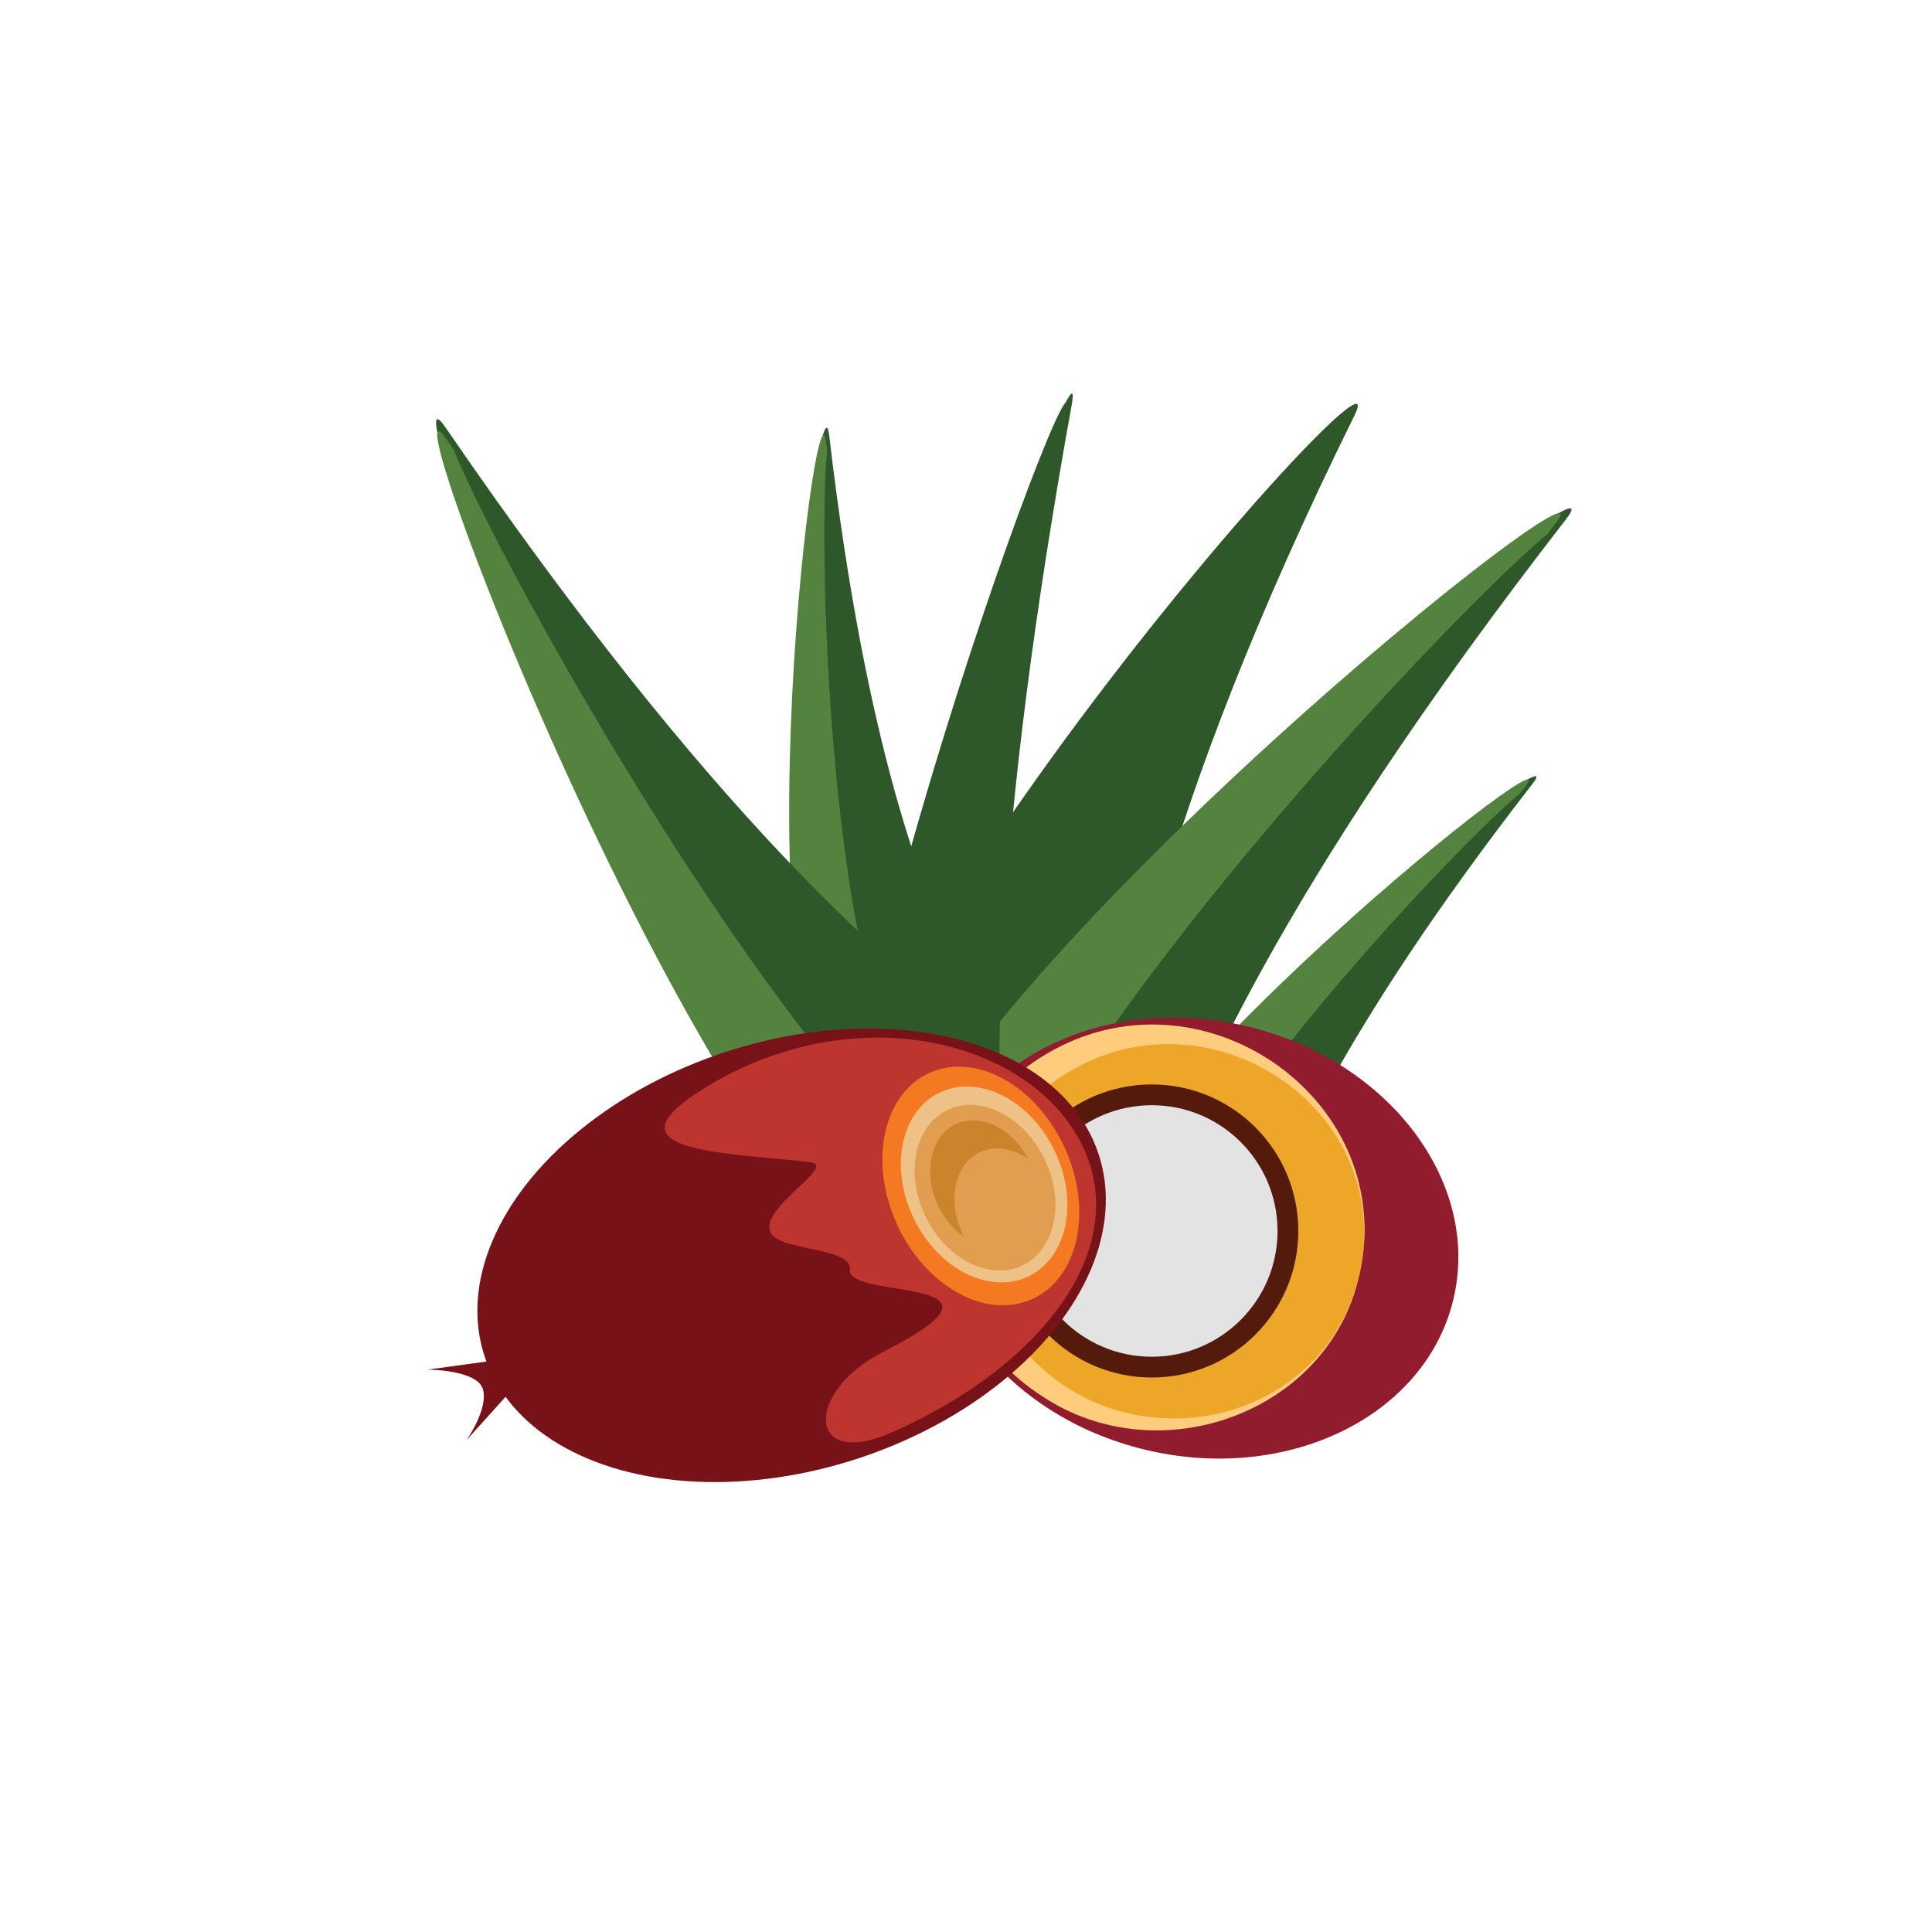 <svg viewBox="0 0 185.89 185.89" xmlns="http://www.w3.org/2000/svg" id="Layer_1"><defs><style>.cls-1{fill:#e3e3e3;stroke:#541b0c;stroke-miterlimit:10;stroke-width:2px;}.cls-2{fill:#eec187;}.cls-3{fill:#cb842b;}.cls-4{fill:#2e582a;}.cls-5{fill:#be342e;}.cls-6{fill:#781219;}.cls-7{fill:#54833f;}.cls-8{fill:#f47920;}.cls-9{fill:#eda627;}.cls-10{fill:#901c2e;}.cls-11{fill:#fdcc7d;}.cls-12{fill:#e19d50;}</style></defs><path d="M82.95,107.69c-12.31-6.35-4.16-74.22-3.17-65.81,7.16,60.97,22.37,54.58,11.78,64.45" class="cls-4"></path><path d="M79.58,43.37c-.03-.26-.06-.51-.09-.77-.99-8.41-9.14,59.46,3.17,65.81l7.47-1.18c-10.2-6.03-11.53-54.23-10.55-63.86Z" class="cls-7"></path><path d="M103.59,124.54c-4.33-13.15,49.07-55.84,43.88-49.15-37.64,48.49-22.31,54.61-36.78,54.22" class="cls-4"></path><path d="M146.27,76.31c.16-.2.32-.41.48-.61,5.19-6.69-48.2,36-43.88,49.15l6.15,4.39c-3.04-11.45,29.8-46.76,37.25-52.93Z" class="cls-7"></path><path d="M92.61,125.61c-20.6.16-56.86-94.87-49.74-84.48,51.63,75.34,67.25,56.4,60.14,76.72" class="cls-4"></path><path d="M43.64,43.24c-.22-.32-.44-.63-.66-.95-7.12-10.39,29.13,84.64,49.74,84.48l9.02-6.73c-17.61-.89-52.73-63.45-58.1-76.8Z" class="cls-7"></path><path d="M79.89,124.43c-12.36-18.55,56.02-95.75,50.43-84.45-38.65,78.26-13.49,87.16-36.93,90.23-4.84.63-10.66-1.51-13.5-5.78Z" class="cls-4"></path><path d="M85.4,123.1c-6.44-19.57,73-83.08,65.28-73.14-56,72.16-33.2,81.25-54.72,80.68" class="cls-4"></path><path d="M148.91,51.34c.24-.3.47-.61.71-.91,7.72-9.95-71.72,53.56-65.28,73.14l9.16,6.54c-4.52-17.04,44.34-69.57,55.42-78.76Z" class="cls-7"></path><path d="M82.41,128.13c-9.28-13.33,22.81-100.82,20.71-89.2-15.22,84.29,1.38,81.75-12.13,90.77" class="cls-4"></path><path d="M102.4,40.85c.06-.36.13-.71.19-1.07,2.1-11.62-30,75.87-20.71,89.2l7.45,1.36c-7.41-12.08,8.69-77.02,13.08-89.49Z" class="cls-4"></path><ellipse transform="translate(-27.4 203.58) rotate(-76.64)" ry="25.43" rx="20.95" cy="119.13" cx="115.1" class="cls-10"></ellipse><ellipse transform="translate(-28.99 199.93) rotate(-76.64)" ry="19.3" rx="18.73" cy="118.31" cx="112" class="cls-9"></ellipse><path d="M130.77,122.77c-3,13.24-19.31,19.01-30.48,11.58-12.33-7.88-11.98-26.19.95-33.26,14.86-8.24,33.43,5.01,29.52,21.68h0ZM130.77,122.77c3.65-16.18-14.57-28-28.22-19.45-8.17,4.84-10.86,16.14-5.74,24.14,8.35,13.79,29.94,11.41,33.96-4.69h0Z" class="cls-11"></path><circle r="13.1" cy="118.44" cx="110.82" class="cls-1"></circle><ellipse transform="translate(-33.93 29.86) rotate(-18.21)" ry="20.57" rx="31.1" cy="120.77" cx="76.17" class="cls-6"></ellipse><path d="M74.18,118.67c1.04,1.72,7.8,1.33,7.6,3.5-.27,2.95,17.75.51,3.2,7.9-7.57,3.84-7.42,11.39.85,7.74,14.9-6.57,23.72-18.47,17.75-28.63-5.42-9.22-21.48-13.15-35.55-4.64-10.52,6.37,1.76,6.33,9.92,7.28,2.75.32-5.15,4.52-3.76,6.83Z" class="cls-5"></path><ellipse transform="translate(-38.86 49.47) rotate(-24.53)" ry="11.95" rx="8.87" cy="114.12" cx="94.37" class="cls-8"></ellipse><ellipse transform="translate(-40.33 52.94) rotate(-25.96)" ry="9.82" rx="7.52" cy="113.97" cx="94.68" class="cls-2"></ellipse><ellipse transform="translate(-40.46 53.01) rotate(-25.96)" ry="8.3" rx="6.36" cy="114.28" cx="94.77" class="cls-12"></ellipse><path d="M92.64,118.76c-1.54-3.17-.83-6.7,1.6-7.88,1.46-.71,3.21-.4,4.71.64-1.59-3-4.69-4.49-7.05-3.34s-3.15,4.71-1.6,7.88c.61,1.26,1.49,2.27,2.48,2.96-.05-.09-.09-.17-.14-.26Z" class="cls-3"></path><path d="M47.49,130.91l-6.37.87s4.82,0,5.35,1.9-1.59,4.89-1.59,4.89l4.23-4.69-1.61-2.97Z" class="cls-6"></path></svg>
